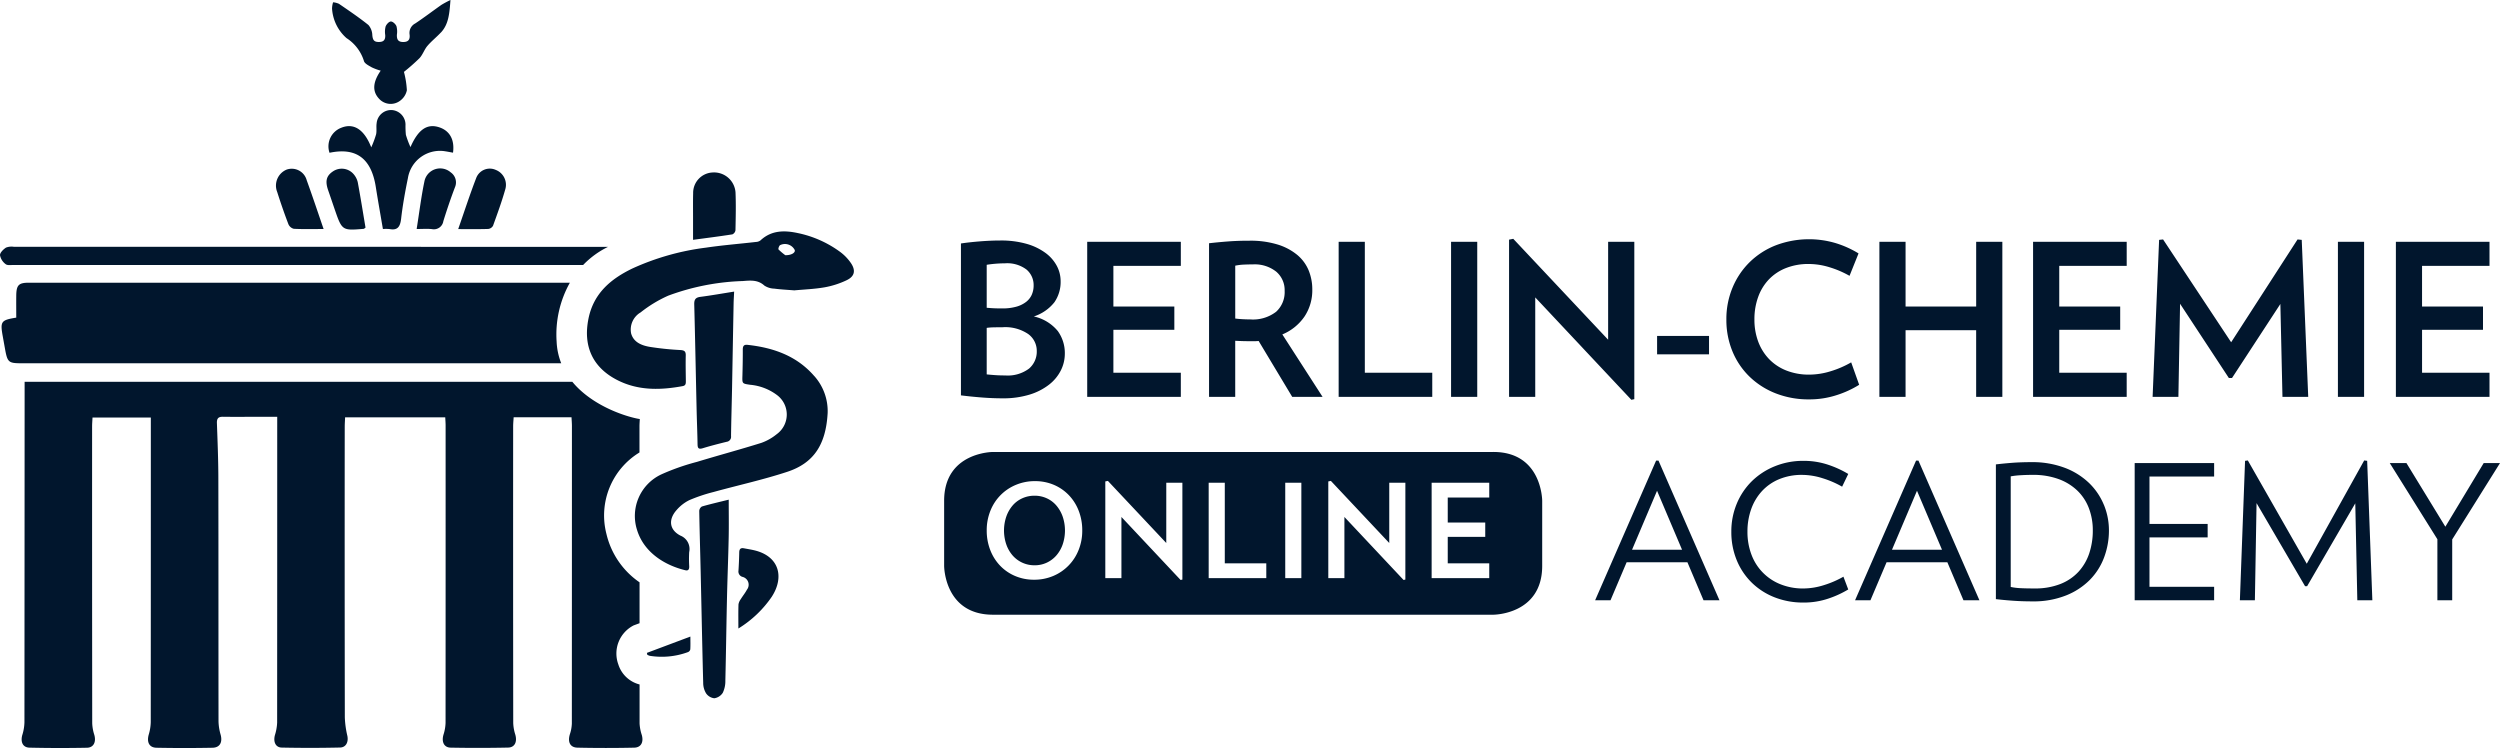 <svg xmlns="http://www.w3.org/2000/svg" xmlns:xlink="http://www.w3.org/1999/xlink" width="380" height="113.699" viewBox="0 0 380 113.699">
  <defs>
    <clipPath id="clip-path">
      <rect id="Rectangle_125" data-name="Rectangle 125" width="380" height="113.699" transform="translate(0 0)" fill="#01162d"/>
    </clipPath>
  </defs>
  <g id="Group_435" data-name="Group 435" transform="translate(346 269)">
    <g id="Group_434" data-name="Group 434" transform="translate(-346 -269)" clip-path="url(#clip-path)">
      <path id="Path_82" data-name="Path 82" d="M157.013,75.094a4.24,4.24,0,0,0-1.459-1.108,4.383,4.383,0,0,0-1.871-.4,4.446,4.446,0,0,0-1.881.4,4.211,4.211,0,0,0-1.469,1.108,5.263,5.263,0,0,0-.95,1.682,6.585,6.585,0,0,0,0,4.2,5.136,5.136,0,0,0,.95,1.672,4.374,4.374,0,0,0,3.35,1.513,4.3,4.3,0,0,0,1.871-.405,4.411,4.411,0,0,0,1.459-1.108,5.155,5.155,0,0,0,.95-1.672,6.585,6.585,0,0,0,0-4.2,5.282,5.282,0,0,0-.95-1.682" transform="translate(3.569 1.762)" fill="#01162d"/>
      <path id="Path_83" data-name="Path 83" d="M223.635,67.092H147.573s-7.421,0-7.421,7.421v9.894s0,7.421,7.421,7.421h76.062s7.422,0,7.422-7.421V74.513s0-7.421-7.422-7.421m-63.05,14.916a7.079,7.079,0,0,1-3.868,3.938,7.37,7.37,0,0,1-2.9.564,7.242,7.242,0,0,1-2.87-.564,6.847,6.847,0,0,1-2.282-1.564,7.121,7.121,0,0,1-1.5-2.375,8.088,8.088,0,0,1-.54-2.979,7.882,7.882,0,0,1,.559-3,7.054,7.054,0,0,1,3.879-3.938,7.381,7.381,0,0,1,2.89-.564,7.219,7.219,0,0,1,2.879.564,6.871,6.871,0,0,1,2.273,1.564,7.137,7.137,0,0,1,1.5,2.375,8.14,8.14,0,0,1,.54,3,7.832,7.832,0,0,1-.559,2.979m15.78,4.482-.274.059L167.1,76.972v9.3H164.65V71.57l.392-.08,8.875,9.44V71.767h2.448Zm12.753-.217h-8.757V71.767h2.449v12.25h6.308Zm5.329,0H192V71.767h2.449Zm15.81.217-.274.059-8.992-9.577v9.3h-2.448V71.57l.391-.08,8.875,9.44V71.767h2.449ZM223.01,74.023H216.7v3.8h5.7V80h-5.7v4.018h6.309v2.256h-8.757V71.767h8.757Z" transform="translate(3.357 1.607)" fill="#01162d"/>
      <path id="Path_84" data-name="Path 84" d="M374.329,68.75h-2.478l-5.829,9.672-5.914-9.672h-2.534l7.237,11.578V89.6h2.254V80.357ZM354.926,89.6l-.788-21.193-.451-.056-8.73,15.7L336,68.353l-.422.056L334.791,89.6h2.28l.254-14.763L344.7,87.468h.309l7.322-12.6.31,14.736Zm-24.049,0V87.554h-9.828V80.043h8.843V78h-8.843V70.8h9.828V68.75H318.8V89.6ZM314.121,75.108a9.806,9.806,0,0,0-2.238-3.313,10.845,10.845,0,0,0-3.689-2.318,13.931,13.931,0,0,0-5.112-.867q-1.577,0-2.887.1t-2.492.242V89.431q1.21.143,2.6.242t2.971.1a13.3,13.3,0,0,0,5.083-.9A10.594,10.594,0,0,0,312,86.487a9.722,9.722,0,0,0,2.169-3.443,11.638,11.638,0,0,0,.718-4.053,10.19,10.19,0,0,0-.761-3.884m-2.224,7.34a7.768,7.768,0,0,1-1.62,2.8,7.462,7.462,0,0,1-2.76,1.878,10.461,10.461,0,0,1-3.957.683q-1.239,0-2.1-.043a9.207,9.207,0,0,1-1.507-.185V70.771a11.478,11.478,0,0,1,1.479-.171q.915-.057,1.845-.056a11.219,11.219,0,0,1,3.957.64,8.138,8.138,0,0,1,2.858,1.763,7.334,7.334,0,0,1,1.747,2.675,9.381,9.381,0,0,1,.591,3.371,10.881,10.881,0,0,1-.534,3.456M295.2,89.6l-9.266-21.221h-.366L276.3,89.6h2.338l2.45-5.775h9.237l2.449,5.775Zm-5.689-7.681h-7.6l3.8-8.961Zm-14.981,4.1a14.592,14.592,0,0,1-2.957,1.281,10.46,10.46,0,0,1-3.126.512,9.107,9.107,0,0,1-3.52-.654,7.719,7.719,0,0,1-4.393-4.537,9.7,9.7,0,0,1-.592-3.428,10.126,10.126,0,0,1,.563-3.428,7.974,7.974,0,0,1,1.634-2.744,7.4,7.4,0,0,1,2.618-1.821,8.9,8.9,0,0,1,3.493-.654,10.432,10.432,0,0,1,3.126.512,14.524,14.524,0,0,1,2.956,1.28l.93-1.934a15.187,15.187,0,0,0-3-1.38,11.561,11.561,0,0,0-3.816-.611,11.366,11.366,0,0,0-4.351.825,10.7,10.7,0,0,0-3.478,2.261,10.345,10.345,0,0,0-2.295,3.414,10.935,10.935,0,0,0-.83,4.281,11.172,11.172,0,0,0,.816,4.31,10.148,10.148,0,0,0,2.281,3.414,10.348,10.348,0,0,0,3.464,2.232,11.757,11.757,0,0,0,4.393.8,11.561,11.561,0,0,0,3.816-.611,15.129,15.129,0,0,0,3-1.379ZM255.687,89.6l-9.266-21.221h-.366L236.79,89.6h2.338l2.45-5.775h9.237l2.449,5.775ZM250,81.921h-7.6l3.8-8.961Z" transform="translate(5.671 1.637)" fill="#01162d"/>
      <path id="Path_85" data-name="Path 85" d="M374.989,59.471V55.805H364.737V49.277H374V45.74h-9.264V39.565h10.252V35.9h-14.23V59.471ZM355.927,35.9h-3.98V59.47h3.98Zm-8.493,23.571-.987-23.86-.636-.065L335.719,51.174,325.373,35.546l-.605.065-.987,23.86H327.7l.255-14.149,7.417,11.287h.477L343.2,45.354l.318,14.117Zm-27.593,0V55.805H309.59V49.277h9.264V45.74H309.59V39.565h10.252V35.9H305.611V59.471Zm-18.9,0V35.9h-3.979v9.84H286.23V35.9h-3.979V59.471h3.979V49.341h10.729v10.13Zm-22.977-5.242a14.593,14.593,0,0,1-3.12,1.351,11.122,11.122,0,0,1-3.247.514,9.3,9.3,0,0,1-3.453-.61,7.415,7.415,0,0,1-2.626-1.72,7.655,7.655,0,0,1-1.673-2.653,9.5,9.5,0,0,1-.589-3.409,9.869,9.869,0,0,1,.573-3.425,7.544,7.544,0,0,1,1.639-2.668,7.279,7.279,0,0,1,2.6-1.72,9.181,9.181,0,0,1,3.438-.611,10.8,10.8,0,0,1,3.182.5,14.736,14.736,0,0,1,3.024,1.3l1.369-3.408a15.13,15.13,0,0,0-3.407-1.544,14.246,14.246,0,0,0-9.152.306,11.843,11.843,0,0,0-3.979,2.556,11.725,11.725,0,0,0-2.61,3.875,12.361,12.361,0,0,0-.94,4.84,12.5,12.5,0,0,0,.924,4.856,11.4,11.4,0,0,0,2.595,3.843,11.982,11.982,0,0,0,3.98,2.54,13.645,13.645,0,0,0,5.077.916,13.4,13.4,0,0,0,4.171-.643,15.061,15.061,0,0,0,3.437-1.576Zm-21.608-4.02h-7.894v2.8h7.894ZM245,59.824V35.9h-3.98V50.789L226.6,35.45l-.638.128V59.471h3.979V44.357L244.55,59.92ZM221.125,35.9h-3.979V59.47h3.979Zm-6.837,23.571V55.805H204.038V35.9h-3.979V59.471Zm-16.674,0L191.5,49.984a7.6,7.6,0,0,0,3.376-2.733,7.193,7.193,0,0,0,1.176-4.084,7.593,7.593,0,0,0-.557-2.926,6.115,6.115,0,0,0-1.735-2.348,8.658,8.658,0,0,0-2.977-1.575,14.034,14.034,0,0,0-4.281-.58q-1.785,0-3.263.113t-2.88.273V59.471h3.979V50.95c.381.021.768.037,1.161.048s.78.015,1.162.015h.638a5.99,5.99,0,0,0,.6-.032l5.1,8.49Zm-7.067-12.927a5.748,5.748,0,0,1-3.915,1.158c-.383,0-.77-.011-1.163-.033s-.77-.053-1.129-.1V39.534a8.033,8.033,0,0,1,1.273-.161c.446-.021.912-.032,1.4-.032a5.252,5.252,0,0,1,3.564,1.109,3.674,3.674,0,0,1,1.273,2.91,4.037,4.037,0,0,1-1.3,3.183M176.07,59.471V55.805H165.819V49.277h9.264V45.74h-9.264V39.565H176.07V35.9H161.84V59.471Zm-18.7-10a6.528,6.528,0,0,0-3.644-2.219,6.545,6.545,0,0,0,3.136-2.171,5.423,5.423,0,0,0,.938-3.2,4.95,4.95,0,0,0-.572-2.3,5.89,5.89,0,0,0-1.719-1.977,8.975,8.975,0,0,0-2.865-1.383,14.081,14.081,0,0,0-4.012-.514q-1.431,0-3.057.129t-2.928.322V59.246q1.528.194,3.168.322t3.135.129a13.622,13.622,0,0,0,4.122-.563,9.185,9.185,0,0,0,2.961-1.511,6.383,6.383,0,0,0,1.8-2.171,5.653,5.653,0,0,0,.605-2.54,5.727,5.727,0,0,0-1.067-3.44m-3.947-5.547a2.87,2.87,0,0,1-.844,1.094,4.288,4.288,0,0,1-1.48.739,7.624,7.624,0,0,1-2.181.273,22.562,22.562,0,0,1-2.356-.1V39.4q.605-.1,1.322-.161t1.448-.063a4.868,4.868,0,0,1,3.28.948,3.086,3.086,0,0,1,1.082,2.428,3.415,3.415,0,0,1-.271,1.367m-.444,11.271a5.367,5.367,0,0,1-3.582,1.029q-.829,0-1.529-.048t-1.306-.113V48.988a8.893,8.893,0,0,1,1.1-.081c.455-.01.9-.015,1.32-.015a6.192,6.192,0,0,1,3.884,1.029,3.151,3.151,0,0,1,1.306,2.572,3.4,3.4,0,0,1-1.193,2.7" transform="translate(3.416 0.849)" fill="#01162d"/>
      <path id="Path_86" data-name="Path 86" d="M3.4,111.677c-.314,1.094.052,1.941,1.087,1.966q4.367.1,8.736.013c1.02-.019,1.419-.894,1.111-1.962a6.542,6.542,0,0,1-.317-1.764Q13.991,87.38,14,64.83c0-.459.042-.918.062-1.362h8.864v11.91q0,17.19-.012,34.38a7.132,7.132,0,0,1-.306,1.9c-.326,1.157.076,1.983,1.193,2q4.244.083,8.492,0c1.127-.019,1.553-.831,1.247-1.971a7.98,7.98,0,0,1-.325-2.023c-.019-12.331,0-24.663-.026-36.994-.005-2.782-.119-5.563-.218-8.344-.027-.755.24-.987.928-.977,2.045.029,4.092,0,6.138,0,.672,0,1.342,0,2.1,0v1.389q0,22.55-.011,45.1a7.394,7.394,0,0,1-.336,1.893c-.277,1.018.09,1.884,1.039,1.9q4.428.094,8.857-.007c.91-.019,1.3-.833,1.116-1.761a14.546,14.546,0,0,1-.389-2.8q-.037-22.091-.014-44.183c0-.465.036-.931.057-1.443H67.678c.023.472.055.857.055,1.241q.006,22.615-.008,45.23a6.557,6.557,0,0,1-.317,1.767c-.313,1.085.073,1.947,1.092,1.966q4.367.084,8.736-.009c1.02-.023,1.4-.88,1.091-1.967a6.554,6.554,0,0,1-.316-1.765q-.028-22.55-.012-45.1c0-.458.049-.914.076-1.378h8.795c.024.493.062.916.062,1.339q0,22.615-.011,45.23a5.848,5.848,0,0,1-.306,1.635c-.349,1.165.041,1.994,1.166,2.018q4.305.094,8.613,0c1.063-.024,1.463-.851,1.156-1.933a6.622,6.622,0,0,1-.335-1.758c0-1.971,0-3.943,0-5.914a4.558,4.558,0,0,1-3.235-3.065,4.8,4.8,0,0,1,2.351-5.922c.175-.062.53-.194.881-.324q0-3.109,0-6.215a12.332,12.332,0,0,1-5.029-7.335A11.215,11.215,0,0,1,97.2,68.774q0-1.96,0-3.918c0-.375.028-.762.05-1.161-1.665-.249-7.08-1.808-10.26-5.666H3.742v1.424q-.008,25.163-.027,50.328a7.006,7.006,0,0,1-.313,1.9M.446,51.27c.1.555.2,1.112.3,1.668.381,2.145.528,2.279,2.545,2.279l37.259,0q22.378,0,44.757,0a10,10,0,0,1-.7-3.291,16.114,16.114,0,0,1,2.013-8.954H54.709l-50.329,0c-1.537,0-1.892.362-1.909,1.97-.011,1.121,0,2.241,0,3.336-2.355.387-2.47.57-2.022,3M92.426,37.522q-45.155-.006-90.308-.007a2.368,2.368,0,0,0-1.205.121c-.4.258-.926.772-.912,1.157A2.194,2.194,0,0,0,.858,40.15c.271.22.788.126,1.2.126q29.035.006,58.071,0H88.639a13.344,13.344,0,0,1,3.787-2.755M49.19,34.814c-.909-2.636-1.706-5.04-2.57-7.417a2.354,2.354,0,0,0-3.059-1.614,2.63,2.63,0,0,0-1.427,3.4q.78,2.468,1.7,4.884a1.219,1.219,0,0,0,.82.71c1.423.073,2.853.033,4.538.033m.693-5.876c.326.935.641,1.874.963,2.81,1.141,3.315,1.142,3.315,4.451,3.039.035,0,.068-.046.26-.186-.385-2.29-.751-4.592-1.177-6.883a2.9,2.9,0,0,0-.626-1.236,2.378,2.378,0,0,0-3.136-.434c-1.021.678-1.224,1.487-.735,2.891m17.142-24C68.205,3.668,68.314,2.04,68.473,0a15.638,15.638,0,0,0-1.38.741c-1.332.936-2.63,1.93-3.983,2.828a1.615,1.615,0,0,0-.851,1.69c.084.731-.172,1.124-.956,1.126s-1.006-.38-.974-1.12a3.152,3.152,0,0,0-.069-1.287c-.138-.325-.56-.719-.848-.711s-.675.429-.8.763a3.218,3.218,0,0,0-.058,1.29c.046.8-.289,1.072-1.023,1.061-.706-.011-.873-.347-.939-1.036A2.465,2.465,0,0,0,56,3.8C54.563,2.647,53.038,1.62,51.524.581a2.712,2.712,0,0,0-.893-.233,3.38,3.38,0,0,0-.16.953,6.514,6.514,0,0,0,2.2,4.492,6.379,6.379,0,0,1,2.642,3.46c.094.413.754.725,1.2.986a8.1,8.1,0,0,0,1.355.5c-1.232,1.785-1.283,3.157-.259,4.26a2.379,2.379,0,0,0,3.255.275,2.609,2.609,0,0,0,.98-1.554,13.669,13.669,0,0,0-.445-2.794,30.259,30.259,0,0,0,2.36-2.079c.493-.523.733-1.308,1.2-1.862.63-.74,1.4-1.342,2.061-2.052m1.839,18.273c.267-2-.518-3.368-2.165-3.879-1.759-.546-3.125.327-4.3,3.031a13.927,13.927,0,0,1-.7-1.867,13.089,13.089,0,0,1-.056-1.561,2.237,2.237,0,0,0-2.045-2.2,2.211,2.211,0,0,0-2.343,2c-.085.551.033,1.143-.08,1.682a15.153,15.153,0,0,1-.74,1.983c-1.1-2.8-2.718-3.726-4.566-2.972a3.018,3.018,0,0,0-1.776,3.8c4.051-.853,6.351.854,7.032,5.186.335,2.129.717,4.249,1.082,6.4a6.061,6.061,0,0,1,1,.007c1.2.236,1.625-.318,1.768-1.569.239-2.069.611-4.128,1.031-6.165A4.932,4.932,0,0,1,67.7,23c.388.061.774.138,1.161.208m.287,5.27a1.855,1.855,0,0,0-.634-2.275,2.441,2.441,0,0,0-4.007,1.391c-.481,2.314-.771,4.673-1.175,7.216.871,0,1.6-.06,2.322.015a1.454,1.454,0,0,0,1.734-1.21c.539-1.729,1.118-3.448,1.76-5.136m7.65.316a2.425,2.425,0,0,0-1.42-2.959,2.207,2.207,0,0,0-3,1.236c-.957,2.48-1.779,5.019-2.732,7.751,1.708,0,3.137.025,4.566-.023a.961.961,0,0,0,.729-.486c.659-1.824,1.327-3.65,1.856-5.519" transform="translate(0 0)" fill="#01162d"/>
      <path id="Path_87" data-name="Path 87" d="M96.241,98.625l6.611-2.48c0,.708.023,1.327-.015,1.943a.59.59,0,0,1-.34.415,11.526,11.526,0,0,1-5.831.566,1.932,1.932,0,0,1-.366-.158l-.058-.287m19.011-8.58c1.9-2.972,1.092-6.122-2.7-7.015-.515-.122-1.039-.2-1.559-.3s-.709.125-.717.631q-.025,1.381-.115,2.761a.841.841,0,0,0,.6.948,1.226,1.226,0,0,1,.678,1.96c-.257.493-.621.927-.91,1.4a1.892,1.892,0,0,0-.366.815c-.041,1.193-.017,2.387-.017,3.674a16.745,16.745,0,0,0,5.11-4.876m-12-54.2c0-1.213,0-2.35,0-3.488,0-1.2-.018-2.4.014-3.6a3.1,3.1,0,0,1,2.946-3.15,3.274,3.274,0,0,1,3.494,3.006c.082,1.922.032,3.851-.006,5.776a.822.822,0,0,1-.471.625c-1.92.3-3.849.544-5.977.83m1.356,40.529a.852.852,0,0,0-.415.675c.051,3.074.147,6.147.217,9.221.128,5.645.236,11.291.385,16.935a3.035,3.035,0,0,0,.438,1.575,1.752,1.752,0,0,0,1.251.747,1.845,1.845,0,0,0,1.286-.832,4.1,4.1,0,0,0,.392-1.852c.1-4.191.155-8.385.248-12.577.068-3.045.194-6.089.257-9.136.039-1.867.007-3.735.007-5.79-1.43.354-2.76.66-4.067,1.035m4.891-32.66c-.034.722-.072,1.271-.082,1.82q-.121,6.417-.235,12.835c-.047,2.433-.123,4.865-.155,7.3a.769.769,0,0,1-.672.876c-1.221.3-2.44.611-3.641.98-.664.2-.768-.061-.777-.634-.028-1.7-.1-3.41-.14-5.115-.121-5.369-.222-10.737-.363-16.106-.018-.725.175-1.06.931-1.157,1.677-.217,3.345-.514,5.135-.8m12.177,12.839c-2.669-3.084-6.223-4.314-10.143-4.746-.568-.063-.723.2-.721.728.005,1.315-.018,2.63-.055,3.943-.036,1.23-.049,1.221,1.188,1.4a7.977,7.977,0,0,1,4.09,1.58,3.688,3.688,0,0,1-.075,5.936,7.847,7.847,0,0,1-2.321,1.312c-3.247,1.017-6.538,1.9-9.793,2.89a34.2,34.2,0,0,0-5.434,1.911,6.974,6.974,0,0,0-3.687,8.39c1.052,3.518,4.321,5.445,7.362,6.173.458.11.59-.165.583-.573a19.122,19.122,0,0,1-.006-2.18,2.19,2.19,0,0,0-1.319-2.507c-1.7-.871-1.882-2.442-.6-3.887a6.12,6.12,0,0,1,1.966-1.522,24.724,24.724,0,0,1,3.638-1.221c3.736-1.031,7.537-1.861,11.214-3.07,4.057-1.334,5.88-4.145,6.148-8.94a8.021,8.021,0,0,0-2.032-5.623m-4.406-18.365c.959.015,1.554-.4,1.436-.784a1.665,1.665,0,0,0-2.246-.734c-.157.129-.293.567-.214.651a9.183,9.183,0,0,0,1.024.867m1.408,5.348c-1.147-.094-2.125-.138-3.091-.267a2.881,2.881,0,0,1-1.5-.466c-1-.915-2.152-.772-3.306-.686a35.678,35.678,0,0,0-11.3,2.219,19.474,19.474,0,0,0-4.2,2.545,3.029,3.029,0,0,0-1.45,3.18c.367,1.364,1.6,1.845,2.83,2.058a43.643,43.643,0,0,0,4.654.483c.61.04.84.2.824.827-.031,1.286,0,2.574.014,3.861,0,.377.013.711-.5.8-3.42.628-6.785.7-9.98-.953-3.711-1.92-5.163-5.159-4.318-9.316.782-3.851,3.393-6.035,6.7-7.627a38.435,38.435,0,0,1,11.17-3.157c2.512-.372,5.048-.572,7.573-.862a1.255,1.255,0,0,0,.691-.229c1.662-1.565,3.648-1.558,5.676-1.124a16.553,16.553,0,0,1,6.464,2.881,7.111,7.111,0,0,1,1.613,1.678c.771,1.135.569,2.036-.659,2.615a13.2,13.2,0,0,1-3.326,1.071c-1.563.273-3.163.33-4.587.464" transform="translate(2.087 0.613)" fill="#01162d"/>
    </g>
  </g>
</svg>

